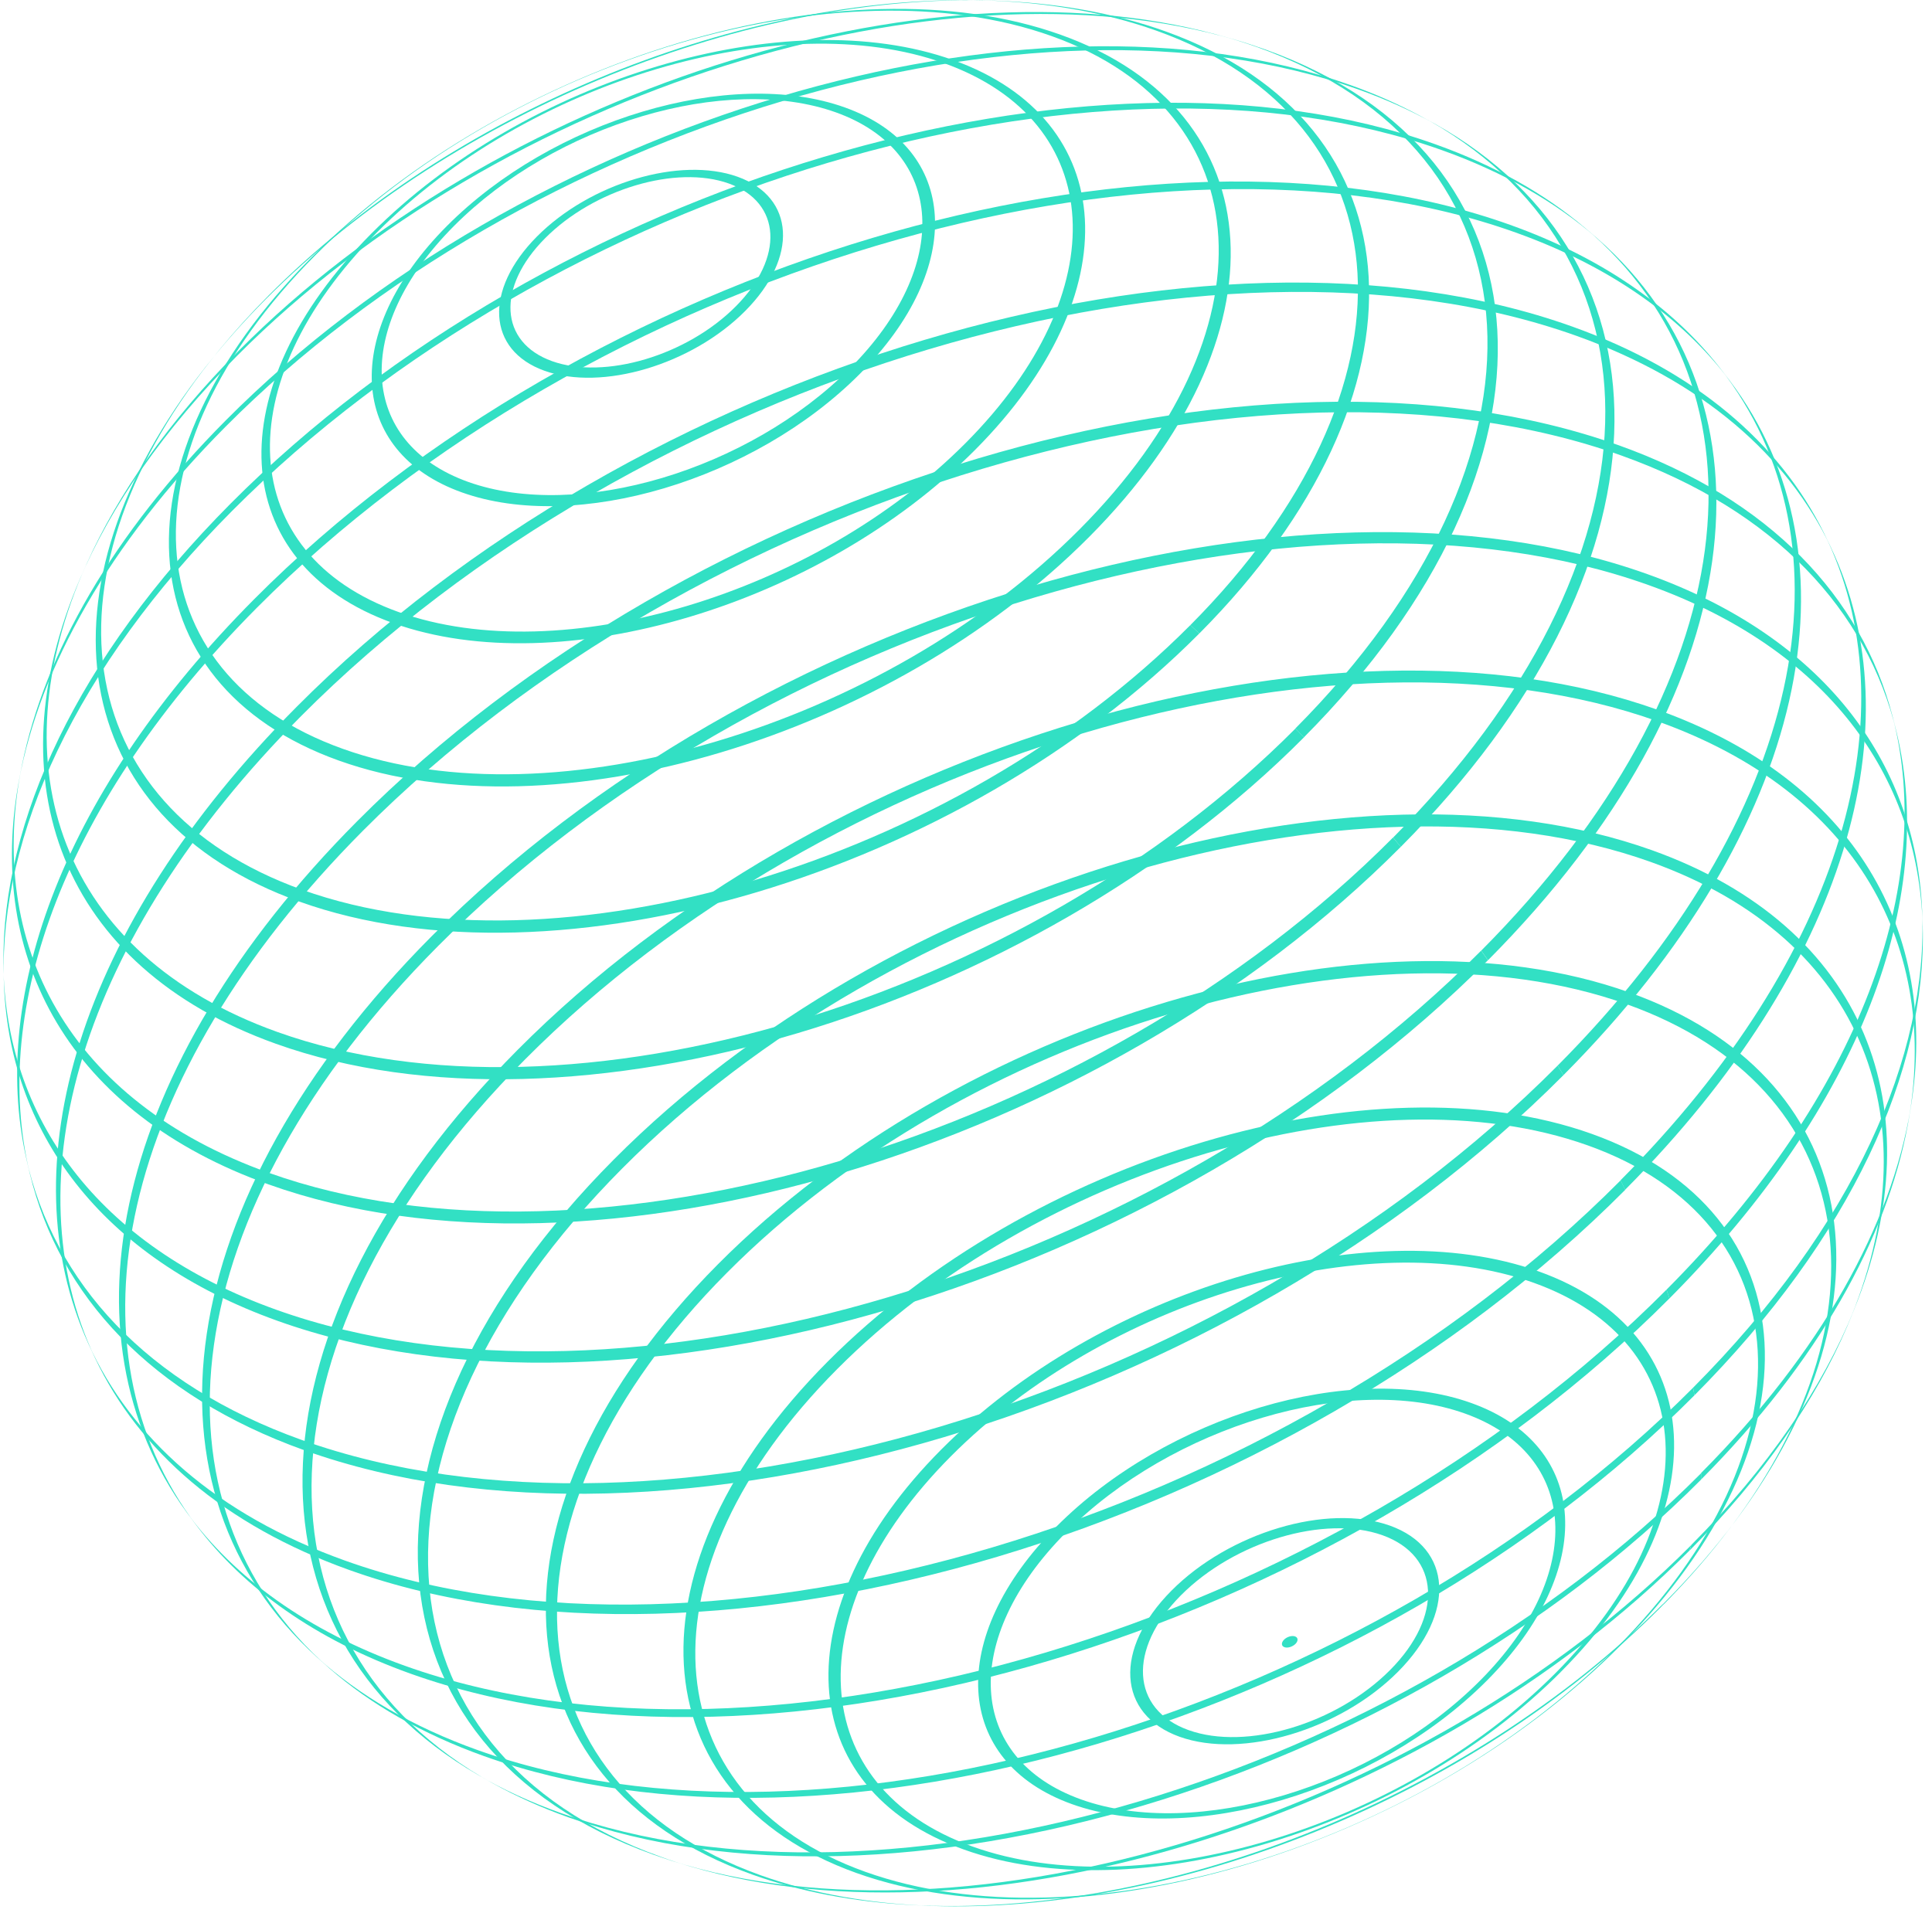 <svg width="210" height="208" viewBox="0 0 210 208" fill="none" xmlns="http://www.w3.org/2000/svg">
<path d="M22.311 39.936L23.877 37.987C25.499 36.02 27.27 34.062 29.197 32.122C49.096 12.11 79.57 -0.125 105.15 0.013L108.042 0.068C81.683 -0.824 49.606 11.706 28.864 32.554C26.435 35 24.257 37.463 22.311 39.936Z" fill="#32E0C4"/>
<path d="M8.65 63.037L9.419 61.29C12.867 53.624 18.372 45.755 25.953 38.125C54.036 9.886 100.488 -4.859 132.241 3.755L134.252 4.324C102.175 -5.07 54.472 9.831 25.768 38.686C17.788 46.702 12.088 54.984 8.65 63.037Z" fill="#32E0C4"/>
<path d="M2.06 84.888L2.403 83.114C4.85 71.09 12.209 58.101 24.554 45.691C57.03 13.03 111.758 -3.287 146.792 9.252C149.452 10.199 151.917 11.293 154.197 12.506L155.884 13.435C153.363 12.028 150.601 10.778 147.589 9.702C112.314 -2.919 57.215 13.508 24.508 46.399C11.81 59.167 4.349 72.552 2.06 84.888Z" fill="#32E0C4"/>
<path d="M0.411 106.498L0.374 104.742C0.207 89.308 8.381 71.529 25.082 54.735C59.875 19.748 118.506 2.264 156.042 15.694C162.465 17.992 167.85 21.044 172.196 24.703L173.577 25.889C169.11 21.991 163.503 18.746 156.765 16.337C119.062 2.852 60.172 20.41 25.221 55.553C8.187 72.688 -0.025 90.834 0.411 106.498Z" fill="#32E0C4"/>
<path d="M3.237 127.577L2.839 125.867C-1.137 108.025 7.019 85.871 27.622 65.151C63.898 28.675 125.021 10.455 164.142 24.446C174.143 28.022 181.743 33.363 186.905 39.945L187.99 41.351C182.809 34.512 175.06 28.969 164.754 25.283C125.54 11.255 64.278 29.521 27.919 66.079C7.028 87.093 -1.091 109.587 3.237 127.577Z" fill="#32E0C4"/>
<path d="M10.337 147.663L9.577 146.027C0.92 126.888 8.307 100.91 32.247 76.844C69.088 39.798 131.166 21.294 170.899 35.505C184.263 40.285 193.402 48.163 198.24 57.917L199.018 59.525C194.255 49.496 185.023 41.407 171.39 36.526C131.648 22.305 69.57 40.819 32.719 77.864C8.548 102.197 1.245 128.46 10.337 147.663Z" fill="#32E0C4"/>
<path d="M21.375 165.882L20.309 164.448C6.259 145.199 12.2 116.059 38.809 89.3C75.242 52.658 136.643 34.356 175.95 48.411C192.373 54.285 202.336 64.885 205.719 77.901L206.155 79.62C202.948 66.337 192.948 55.508 176.283 49.542C137.06 35.514 75.798 53.78 39.429 90.338C12.626 117.309 6.843 146.689 21.375 165.882Z" fill="#32E0C4"/>
<path d="M35.824 181.398L34.48 180.203C14.489 162.139 18.317 130.554 46.9 101.809C82.008 66.501 141.166 48.87 179.036 62.41C198.147 69.249 208.185 82.725 208.926 98.932L208.991 100.697C208.518 84.242 198.518 70.527 179.203 63.614C141.491 50.12 82.582 67.686 47.632 102.839C18.901 131.721 15.286 163.5 35.824 181.398Z" fill="#32E0C4"/>
<path d="M53.6 193.909L51.941 192.962C25.351 177.546 26.389 144.178 56.27 114.136C89.2 81.025 144.697 64.478 180.213 77.183C201.604 84.831 210.872 101.35 207.675 120.507L207.369 122.299C210.956 102.922 201.78 86.154 180.232 78.442C144.948 65.821 89.82 82.248 57.104 115.148C27.121 145.29 26.361 178.796 53.6 193.909Z" fill="#32E0C4"/>
<path d="M75.038 202.928L73.017 202.312C72.332 202.091 71.655 201.861 70.978 201.622C38.632 190.049 36.723 156.23 66.706 126.078C96.688 95.927 147.209 80.87 179.555 92.434C202.846 100.762 210.353 120.637 201.539 142.368L200.807 144.142C210.159 122.245 202.846 102.095 179.425 93.712C147.385 82.249 97.328 97.168 67.623 127.044C37.919 156.91 39.809 190.426 71.85 201.88C72.897 202.266 73.963 202.615 75.038 202.928Z" fill="#32E0C4"/>
<path d="M101.23 207.212H101.137L98.931 207.11C92.814 206.761 87.031 205.686 81.785 203.81C53.378 193.653 51.701 163.942 78.032 137.459C104.363 110.975 148.739 97.747 177.146 107.914C202.364 116.932 206.517 141.366 188.703 165.266L187.183 167.261C206.035 143.213 202.281 118.292 176.877 109.201C148.831 99.163 105.011 112.225 79.014 138.378C53.008 164.522 54.666 193.855 82.712 203.893C88.329 205.897 94.594 206.973 101.23 207.212Z" fill="#32E0C4"/>
<path d="M175.691 179.176C197.378 157.372 195.997 132.901 172.604 124.536C149.211 116.171 112.667 127.064 90.979 148.869C69.292 170.673 70.673 195.144 94.066 203.509C117.459 211.874 154.003 200.981 175.691 179.176C175.848 179.075 176.006 178.974 176.163 178.873C154.096 201.064 116.912 212.15 93.102 203.638C69.301 195.125 67.892 170.232 89.96 148.041C112.027 125.851 149.211 114.765 173.021 123.277C196.822 131.789 198.231 156.682 176.163 178.873C176.006 178.974 175.848 179.075 175.691 179.176Z" fill="#32E0C4"/>
<path d="M169.101 181.877C185.932 164.945 184.866 145.962 166.7 139.463C148.544 132.964 120.174 141.421 103.334 158.354C86.502 175.286 87.568 194.269 105.734 200.768C123.89 207.258 152.26 198.801 169.101 181.877C169.304 181.831 169.508 181.776 169.712 181.721C152.455 199.077 123.371 207.745 104.761 201.081C86.15 194.425 85.047 174.955 102.305 157.6C119.562 140.245 148.646 131.576 167.256 138.231C185.867 144.896 186.97 164.356 169.712 181.712C169.508 181.776 169.304 181.831 169.101 181.877Z" fill="#32E0C4"/>
<path d="M160.88 182.714C172.4 171.132 171.668 158.133 159.239 153.684C146.811 149.235 127.394 155.026 115.874 166.609C104.353 178.191 105.085 191.19 117.514 195.639C129.943 200.088 149.35 194.297 160.88 182.714C161.13 182.714 161.38 182.714 161.621 182.714C149.638 194.756 129.452 200.777 116.532 196.153C103.612 191.53 102.843 178.017 114.826 165.975C126.81 153.923 146.996 147.911 159.916 152.535C172.836 157.159 173.605 170.672 161.621 182.714C161.371 182.714 161.13 182.714 160.88 182.714Z" fill="#32E0C4"/>
<path d="M151.092 181.574C156.913 175.718 156.542 169.164 150.268 166.912C143.993 164.669 134.187 167.592 128.367 173.438C122.546 179.294 122.917 185.848 129.192 188.1C135.466 190.353 145.272 187.429 151.092 181.574C151.389 181.629 151.676 181.693 151.964 181.748C145.661 188.091 135.031 191.253 128.228 188.827C121.425 186.391 121.026 179.285 127.329 172.942C133.631 166.599 144.262 163.437 151.065 165.864C157.868 168.3 158.266 175.406 151.964 181.748C151.667 181.693 151.38 181.638 151.092 181.574Z" fill="#32E0C4"/>
<path d="M140.193 178.503C140.397 178.577 140.61 178.65 140.814 178.724C140.49 179.046 139.952 179.211 139.609 179.082C139.266 178.963 139.248 178.595 139.563 178.273C139.878 177.952 140.425 177.786 140.768 177.915C141.111 178.034 141.129 178.402 140.814 178.724C140.61 178.65 140.406 178.577 140.193 178.503Z" fill="#32E0C4"/>
<path d="M80.997 33.813C86.79 27.985 86.419 21.45 80.172 19.216C73.926 16.982 64.157 19.887 58.364 25.715C52.572 31.543 52.943 38.079 59.189 40.312C65.436 42.555 75.205 39.641 80.997 33.813C80.654 33.648 80.311 33.482 79.969 33.317C74.667 38.649 65.723 41.315 60.005 39.264C54.286 37.215 53.943 31.23 59.254 25.899C64.555 20.567 73.499 17.901 79.218 19.951C84.936 22.001 85.279 27.985 79.969 33.317C80.311 33.482 80.654 33.648 80.997 33.813Z" fill="#32E0C4"/>
<path d="M93.472 40.638C104.965 29.082 104.232 16.112 91.832 11.681C79.431 7.241 60.06 13.023 48.568 24.578C37.075 36.133 37.807 49.104 50.208 53.535C62.609 57.974 81.98 52.202 93.472 40.638C93.12 40.426 92.777 40.215 92.425 40.012C81.386 51.108 62.804 56.651 50.894 52.395C38.994 48.139 38.289 35.692 49.318 24.597C60.347 13.501 78.939 7.958 90.849 12.214C102.749 16.47 103.454 28.917 92.425 40.012C92.777 40.224 93.129 40.426 93.472 40.638Z" fill="#32E0C4"/>
<path d="M106.012 48.888C122.825 31.983 121.749 13.019 103.621 6.538C85.492 0.048 57.159 8.496 40.356 25.401C23.544 42.306 24.619 61.27 42.747 67.751C60.876 74.241 89.2 65.793 106.012 48.888C105.669 48.64 105.317 48.391 104.974 48.152C88.588 64.625 60.978 72.862 43.313 66.537C25.638 60.213 24.591 41.736 40.977 25.263C57.363 8.79 84.973 0.554 102.638 6.878C120.313 13.203 121.351 31.679 104.974 48.152C105.317 48.401 105.66 48.64 106.012 48.888Z" fill="#32E0C4"/>
<path d="M118.385 58.377C140.054 36.59 138.673 12.148 115.299 3.782C91.924 -4.583 55.417 6.31 33.748 28.097C12.079 49.883 13.46 74.326 36.834 82.691C60.209 91.047 96.716 80.163 118.385 58.377C118.042 58.101 117.699 57.816 117.356 57.54C96.077 78.94 60.218 89.631 37.261 81.413C14.303 73.204 12.95 49.203 34.23 27.802C55.51 6.402 91.368 -4.289 114.326 3.929C137.283 12.138 138.636 36.14 117.356 57.54C117.699 57.816 118.042 58.101 118.385 58.377Z" fill="#32E0C4"/>
<path d="M22.311 39.933C3.413 63.99 7.148 88.938 32.562 98.03C60.589 108.059 104.372 95.005 130.359 68.871C130.035 68.568 129.711 68.264 129.386 67.961C103.741 93.755 60.524 106.634 32.858 96.743C7.278 87.587 3.951 62.161 23.887 37.984L22.311 39.933Z" fill="#32E0C4"/>
<path d="M130.36 68.873C156.348 42.748 154.689 13.433 126.662 3.404C121.008 1.381 114.706 0.297 108.042 0.067L105.15 0.012C112.546 0.048 119.525 1.124 125.735 3.349C153.4 13.249 155.031 42.178 129.386 67.963C129.711 68.266 130.035 68.569 130.36 68.873Z" fill="#32E0C4"/>
<path d="M8.65 63.033C-0.73 84.939 6.574 105.107 29.994 113.482C62.016 124.935 112.046 110.025 141.732 80.168C141.426 79.846 141.12 79.525 140.814 79.203C111.406 108.775 61.858 123.547 30.143 112.195C6.611 103.774 -0.498 83.339 9.419 61.277L8.65 63.033Z" fill="#32E0C4"/>
<path d="M141.722 80.169C171.408 50.311 169.518 16.823 137.496 5.369C136.43 4.992 135.346 4.634 134.243 4.312L132.232 3.742C133.724 4.147 135.188 4.606 136.616 5.112C168.331 16.455 170.203 49.631 140.805 79.194C141.111 79.525 141.417 79.847 141.722 80.169Z" fill="#32E0C4"/>
<path d="M2.06 84.88C-1.545 104.267 7.612 121.053 29.179 128.765C64.454 141.387 119.553 124.96 152.26 92.069C151.982 91.729 151.704 91.398 151.417 91.058C118.941 123.719 64.213 140.035 29.179 127.497C7.464 119.729 -1.591 102.695 2.403 83.088L2.06 84.88Z" fill="#32E0C4"/>
<path d="M152.26 92.072C182.178 61.994 182.984 28.561 155.893 13.421L154.207 12.492C181.946 27.311 181.437 60.882 151.426 91.061C151.704 91.401 151.982 91.741 152.26 92.072Z" fill="#32E0C4"/>
<path d="M0.411 106.501C0.865 122.974 10.874 136.699 30.189 143.611C67.892 157.097 126.782 139.539 161.733 104.396C161.482 104.047 161.241 103.707 160.991 103.357C126.198 138.344 67.568 155.828 30.032 142.398C10.522 135.421 0.55 121.457 0.364 104.745L0.411 106.501Z" fill="#32E0C4"/>
<path d="M161.742 104.395C190.436 75.54 194.069 43.798 173.587 25.891L172.206 24.705C193.254 42.428 189.843 74.354 161 103.356C161.251 103.705 161.501 104.046 161.742 104.395Z" fill="#32E0C4"/>
<path d="M3.237 127.577C6.435 140.879 16.435 151.717 33.108 157.683C72.322 171.71 133.585 153.445 169.944 116.886C169.74 116.537 169.527 116.188 169.314 115.848C133.038 152.324 71.914 170.543 32.793 156.552C15.898 150.503 5.86 139.436 2.839 125.877L3.237 127.577Z" fill="#32E0C4"/>
<path d="M169.944 116.887C196.748 89.935 202.531 60.556 187.998 41.361L186.914 39.955C201.938 59.094 196.312 88.703 169.314 115.848C169.527 116.188 169.74 116.538 169.944 116.887Z" fill="#32E0C4"/>
<path d="M10.337 147.662C15.091 157.709 24.332 165.817 37.984 170.698C77.726 184.919 139.804 166.405 176.654 129.36C176.487 129.01 176.33 128.67 176.154 128.33C139.313 165.376 77.234 183.88 37.502 169.669C23.581 164.686 14.248 156.358 9.586 146.035L10.337 147.662Z" fill="#32E0C4"/>
<path d="M176.645 129.351C200.853 105.009 208.138 78.728 199.018 59.525L198.24 57.916C207.786 77.165 200.594 103.731 176.144 128.321C176.321 128.671 176.487 129.011 176.645 129.351Z" fill="#32E0C4"/>
<path d="M21.375 165.88C26.556 172.72 34.313 178.272 44.61 181.958C83.833 195.986 145.105 177.72 181.464 141.162C181.362 140.849 181.251 140.537 181.14 140.215C144.707 176.856 83.305 195.158 43.998 181.103C33.405 177.307 25.49 171.552 20.309 164.446L21.375 165.88Z" fill="#32E0C4"/>
<path d="M181.464 141.164C202.383 120.131 210.502 97.619 206.155 79.629L205.719 77.91C210.427 96.047 202.346 118.89 181.14 140.217C181.251 140.539 181.353 140.851 181.464 141.164Z" fill="#32E0C4"/>
<path d="M35.824 181.401C40.282 185.29 45.88 188.516 52.609 190.925C90.321 204.41 149.229 186.852 184.18 151.7C184.133 151.425 184.087 151.149 184.032 150.873C148.924 186.181 89.765 203.813 51.895 190.263C44.851 187.744 39.049 184.325 34.48 180.197L35.824 181.401Z" fill="#32E0C4"/>
<path d="M184.18 151.699C201.233 134.545 209.436 116.381 208.991 100.699L208.926 98.934C209.649 114.837 201.428 133.378 184.031 150.871C184.087 151.147 184.133 151.423 184.18 151.699Z" fill="#32E0C4"/>
<path d="M53.6 193.908C56.084 195.287 58.809 196.518 61.766 197.576C97.05 210.197 152.177 193.761 184.894 160.87C184.903 160.64 184.903 160.401 184.912 160.162C151.982 193.283 96.484 209.82 60.959 197.116C57.669 195.939 54.657 194.551 51.941 192.97L53.6 193.908Z" fill="#32E0C4"/>
<path d="M184.894 160.862C197.628 148.057 205.089 134.645 207.369 122.291L207.675 120.498C205.562 133.156 198.008 146.972 184.903 160.145C184.903 160.394 184.894 160.623 184.894 160.862Z" fill="#32E0C4"/>
<path d="M75.038 202.927C107.134 212.368 154.92 197.457 183.652 168.565C183.717 168.372 183.772 168.179 183.828 167.986C154.466 197.513 105.41 212.57 73.017 202.311L75.038 202.927Z" fill="#32E0C4"/>
<path d="M183.661 168.564C191.66 160.521 197.369 152.22 200.807 144.149L201.539 142.375C198.11 150.823 192.216 159.547 183.828 167.976C183.782 168.178 183.717 168.371 183.661 168.564Z" fill="#32E0C4"/>
<path d="M101.128 207.213H101.22C127.616 208.141 159.777 195.603 180.556 174.708C180.667 174.561 180.779 174.414 180.88 174.258C159.406 195.851 125.939 208.638 98.913 207.103L101.128 207.213Z" fill="#32E0C4"/>
<path d="M180.565 174.708C183.012 172.245 185.218 169.763 187.174 167.262L188.693 165.268C186.441 168.283 183.846 171.298 180.89 174.267C180.788 174.405 180.677 174.561 180.565 174.708Z" fill="#32E0C4"/>
</svg>
